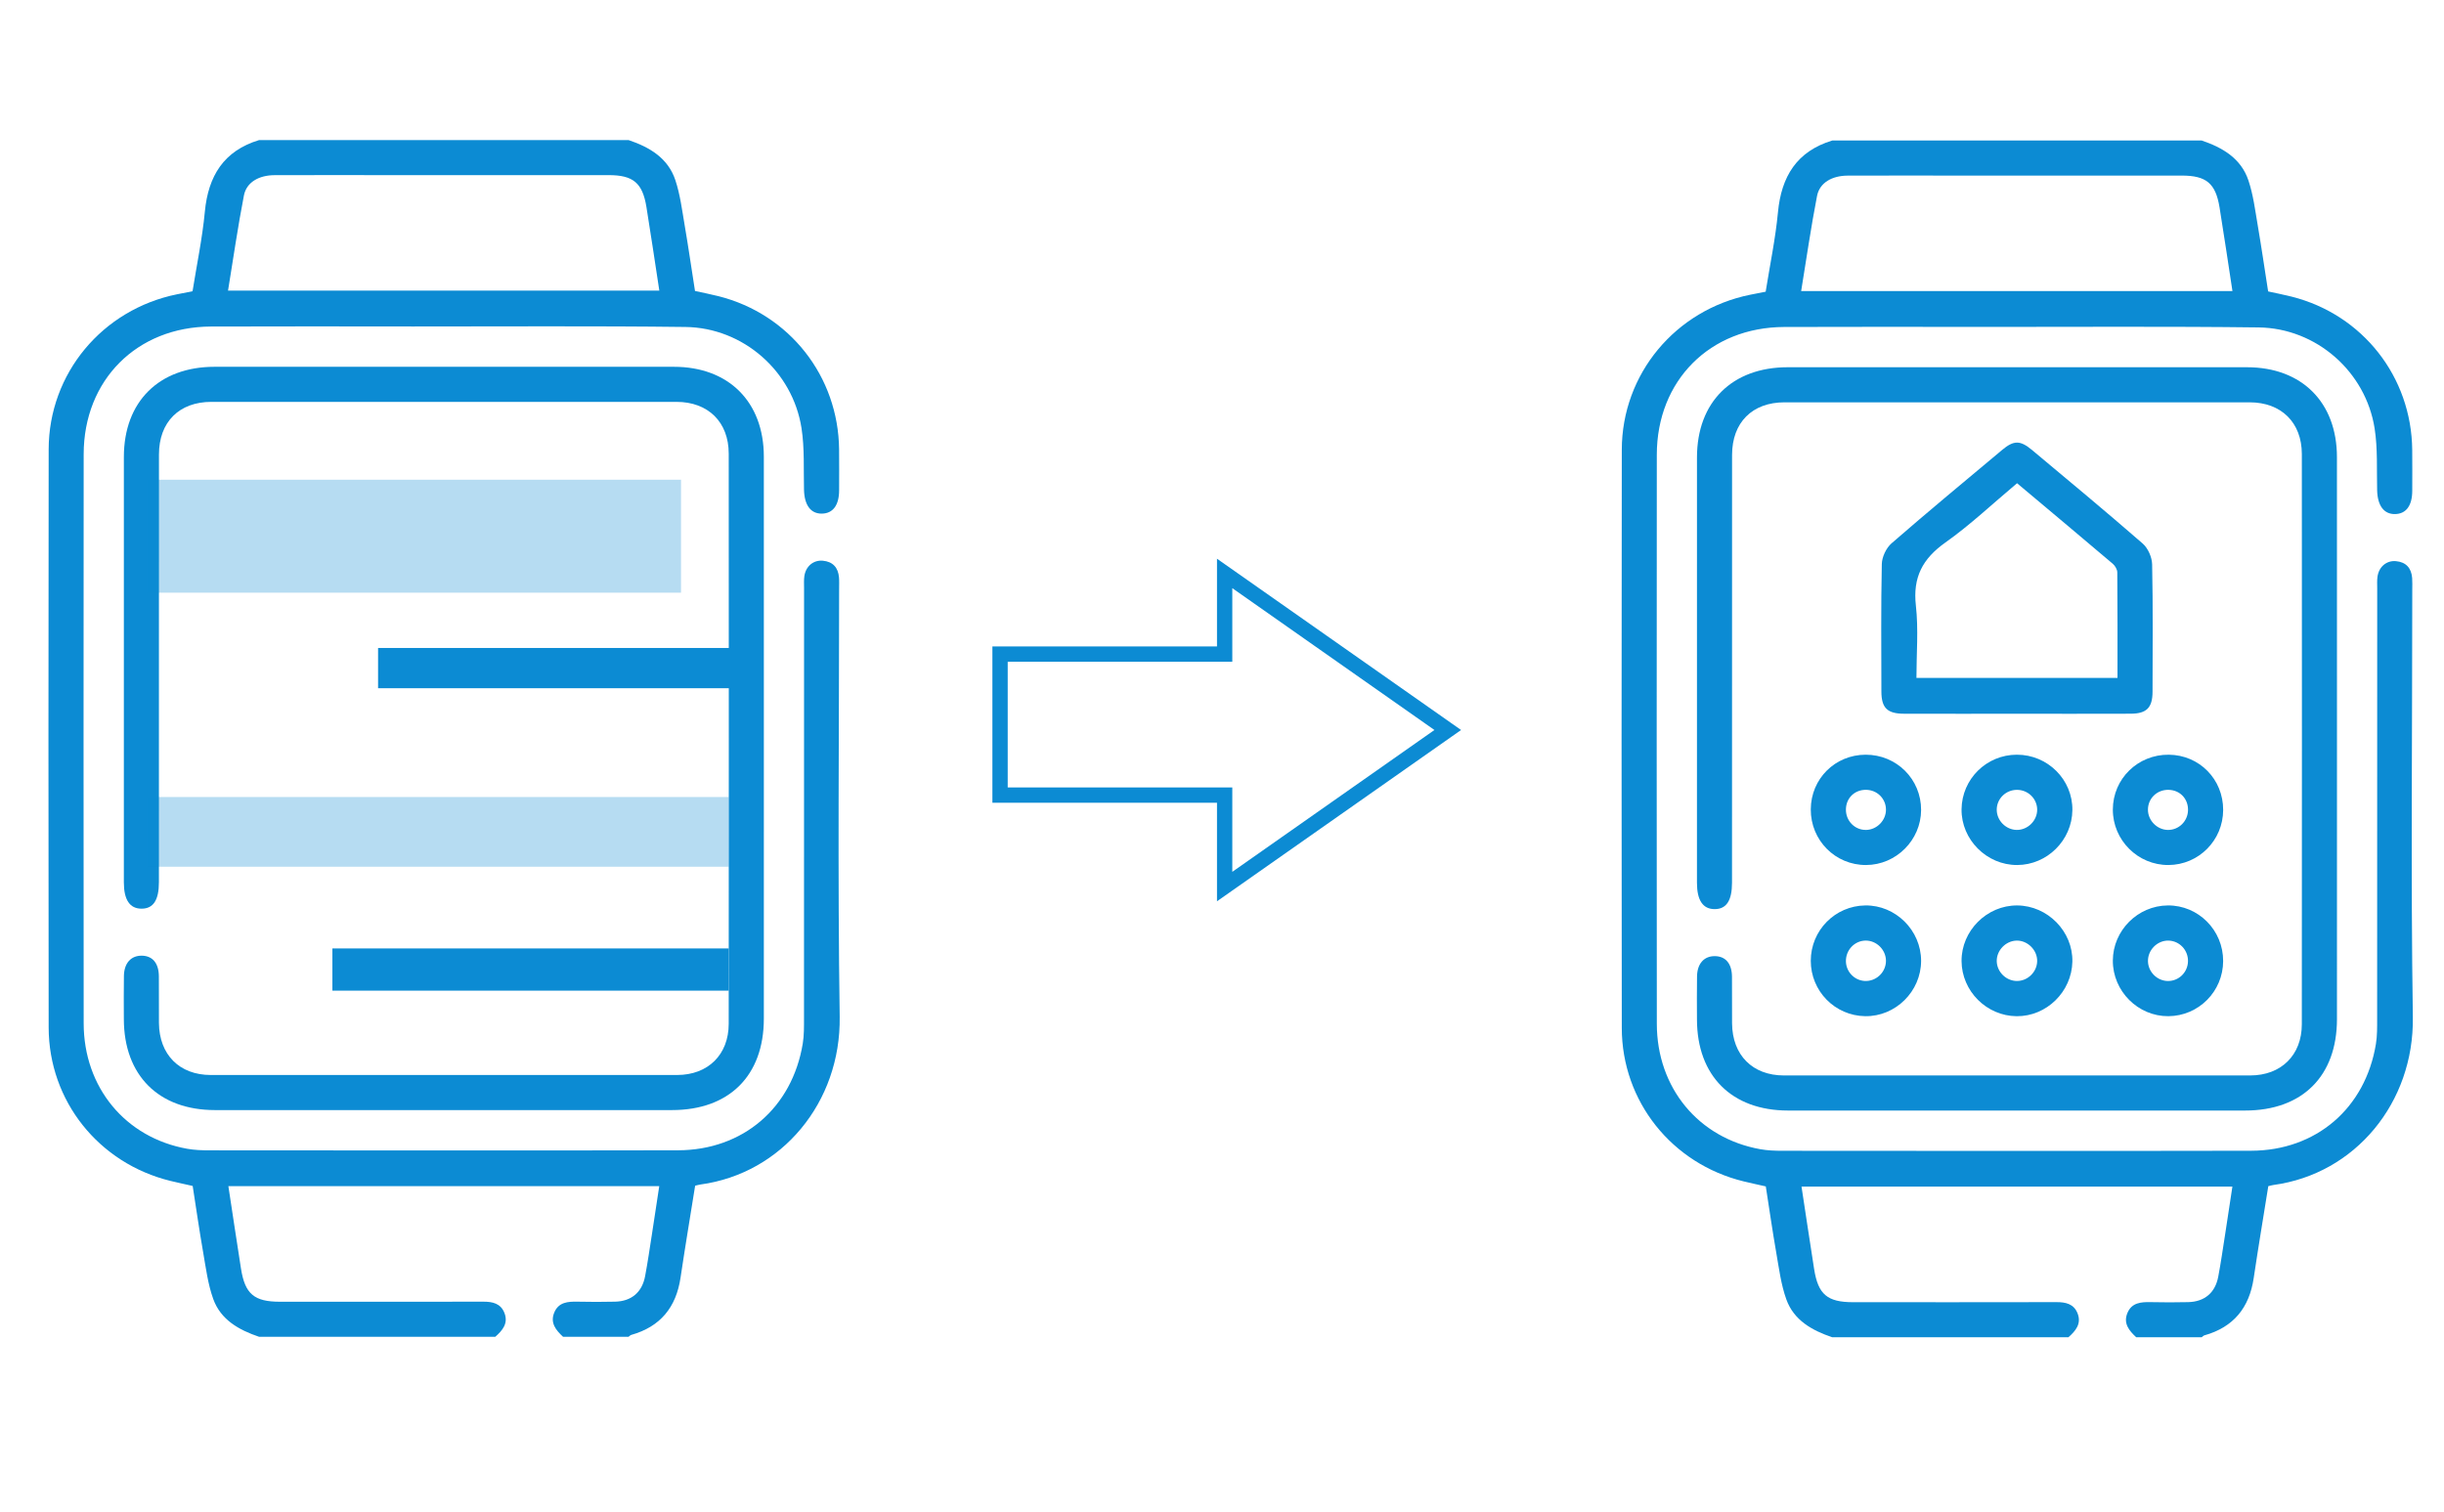 <?xml version="1.0" encoding="utf-8"?>
<!-- Generator: Adobe Illustrator 16.0.0, SVG Export Plug-In . SVG Version: 6.00 Build 0)  -->
<!DOCTYPE svg PUBLIC "-//W3C//DTD SVG 1.1//EN" "http://www.w3.org/Graphics/SVG/1.1/DTD/svg11.dtd">
<svg version="1.1" id="Layer_1" xmlns="http://www.w3.org/2000/svg" xmlns:xlink="http://www.w3.org/1999/xlink" x="0px" y="0px"
	 width="1277px" height="790px" viewBox="0 0 1277 790" enable-background="new 0 0 1277 790" xml:space="preserve">
<g id="Layer_4">
	<g>
		<path fill="#0C8BD3" d="M135.405,698.65c-10.515-3.56-20.059-8.852-23.991-19.777c-2.785-7.737-3.825-16.147-5.257-24.323
			c-1.994-11.4-3.625-22.864-5.481-34.74c-3.864-0.877-7.776-1.7-11.658-2.652c-37.415-9.169-63.537-41.781-63.59-80.169
			c-0.141-100.714-0.146-201.429,0.003-302.141c0.058-39.681,28.05-73.155,67.132-81.058c2.571-0.521,5.15-1.012,8.046-1.579
			c2.206-13.896,5.108-27.649,6.423-41.552c1.769-18.694,9.855-31.829,28.374-37.459c64.338,0,128.674,0,193.012,0
			c10.974,3.693,20.61,9.373,24.455,20.924c2.479,7.446,3.471,15.417,4.803,23.209c1.953,11.412,3.615,22.873,5.469,34.736
			c4.102,0.904,8.235,1.7,12.311,2.73c37.077,9.375,62.62,41.889,62.977,80.146c0.066,7.124,0.041,14.248,0.012,21.374
			c-0.028,7.724-3.224,12.008-8.962,12.109c-5.889,0.103-9.184-4.434-9.383-12.448c-0.264-10.762,0.342-21.687-1.303-32.248
			c-4.636-29.73-30.484-52.475-60.658-52.848c-47.421-0.585-94.854-0.234-142.281-0.259c-35.215-0.018-70.429-0.117-105.645,0.029
			c-38.712,0.161-66.457,27.979-66.489,66.748c-0.08,99.13-0.079,198.263,0.002,297.394c0.028,33.52,21.793,59.793,54.07,65.576
			c3.779,0.677,7.695,0.82,11.547,0.821c81.626,0.046,163.252,0.15,244.876-0.02c34.051-0.071,59.733-22.247,65.234-55.79
			c0.719-4.382,0.644-8.922,0.645-13.39c0.036-74.906,0.026-149.815,0.031-224.723c0-2.034-0.134-4.096,0.143-6.098
			c0.719-5.191,4.723-8.583,9.678-8.126c5.216,0.48,8.011,3.575,8.434,8.742c0.165,2.022,0.063,4.068,0.063,6.104
			c0,74.501-0.796,149.013,0.299,223.499c0.658,44.623-30.116,81.902-72.828,87.674c-0.788,0.107-1.556,0.354-2.699,0.617
			c-2.557,16.021-5.247,32.032-7.635,48.086c-2.3,15.471-10.539,25.604-25.727,29.881c-0.532,0.15-0.964,0.66-1.442,1.002
			c-11.402,0-22.803,0-34.204,0c-3.683-3.425-6.851-7.185-4.636-12.615c2.251-5.519,7.152-5.861,12.278-5.745
			c6.51,0.147,13.026,0.153,19.535-0.004c8.542-0.208,14.107-4.897,15.687-13.32c1.349-7.189,2.398-14.438,3.528-21.667
			c1.303-8.356,2.547-16.723,3.866-25.398c-75.351,0-149.942,0-225.142,0c2.235,14.649,4.356,28.884,6.59,43.102
			c2.088,13.282,6.898,17.321,20.395,17.323c35.409,0.007,70.816,0.038,106.227-0.038c4.845-0.011,9.054,0.919,11.007,5.82
			c2.183,5.475-0.968,9.195-4.764,12.544C217.659,698.65,176.532,698.65,135.405,698.65z M119.149,151.887
			c75.668,0,150.224,0,225.349,0c-2.286-14.905-4.395-29.348-6.744-43.752c-2.056-12.603-6.948-16.609-19.743-16.611
			c-39.469-0.009-78.939-0.002-118.407-0.002c-18.718,0-37.436-0.041-56.154,0.021c-8.144,0.025-14.65,3.701-15.991,10.569
			C124.278,118.422,121.931,134.895,119.149,151.887z"/>
		<path fill="#0C8BD3" d="M399.117,386.43c0,48.652,0.014,97.303-0.005,145.954c-0.012,29.803-18.089,47.771-48.016,47.771
			c-79.592,0.006-159.187,0.006-238.779,0c-29.421-0.004-47.565-18.137-47.607-47.564c-0.01-7.532-0.102-15.065,0.036-22.595
			c0.119-6.661,3.701-10.577,9.288-10.534c5.63,0.046,8.904,3.854,8.975,10.716c0.084,8.142-0.031,16.285,0.037,24.428
			c0.14,16.567,10.67,27.205,27.097,27.213c81.222,0.033,162.446,0.034,243.664-0.003c16.122-0.006,26.934-10.6,26.946-26.735
			c0.075-99.34,0.066-198.679,0.007-298.018c-0.008-16.479-10.76-27.028-27.258-27.035c-81.018-0.026-162.035-0.025-243.053-0.001
			c-16.855,0.006-27.385,10.531-27.396,27.512c-0.046,74.501-0.02,149.005-0.024,223.51c0,9.383-2.914,13.826-9.047,13.845
			c-6.158,0.021-9.272-4.583-9.272-13.774c-0.003-74.096-0.02-148.193,0.007-222.292c0.011-28.93,18.354-47.132,47.406-47.134
			c80.001-0.008,160.002-0.01,240.001,0.001c28.599,0.004,46.957,18.319,46.982,46.948
			C399.144,287.904,399.117,337.165,399.117,386.43z"/>
		<rect x="76.947" y="250.708" opacity="0.3" fill="#0C8BD3" enable-background="new    " width="278.888" height="59.044"/>
		<rect x="197.547" y="338.646" fill="#0C8BD3" width="192.207" height="21.035"/>
		<rect x="76.947" y="416.535" opacity="0.3" fill="#0C8BD3" enable-background="new    " width="303.849" height="36.433"/>
		<rect x="173.678" y="495.679" fill="#0C8BD3" width="207.098" height="22.056"/>
	</g>
	<g>
		<path fill="#0C8BD3" d="M957.367,698.89c-10.514-3.56-20.059-8.85-23.992-19.775c-2.786-7.739-3.826-16.149-5.257-24.325
			c-1.994-11.398-3.626-22.864-5.481-34.74c-3.863-0.876-7.773-1.701-11.655-2.652c-37.415-9.169-63.539-41.78-63.591-80.169
			c-0.143-100.714-0.147-201.429,0.003-302.142c0.056-39.681,28.05-73.155,67.131-81.059c2.571-0.52,5.151-1.011,8.045-1.579
			c2.209-13.896,5.108-27.649,6.424-41.552c1.77-18.694,9.856-31.828,28.374-37.459c64.339,0,128.675,0,193.012,0
			c10.975,3.693,20.609,9.373,24.457,20.924c2.479,7.446,3.471,15.417,4.802,23.209c1.954,11.412,3.617,22.873,5.468,34.736
			c4.103,0.903,8.237,1.7,12.313,2.73c37.076,9.375,62.621,41.888,62.977,80.145c0.066,7.125,0.04,14.249,0.013,21.375
			c-0.028,7.723-3.223,12.008-8.963,12.108c-5.889,0.103-9.184-4.434-9.383-12.448c-0.263-10.763,0.343-21.687-1.303-32.248
			c-4.634-29.73-30.481-52.476-60.656-52.849c-47.421-0.585-94.854-0.233-142.282-0.259c-35.215-0.017-70.431-0.116-105.644,0.03
			c-38.713,0.161-66.456,27.979-66.492,66.747c-0.079,99.131-0.078,198.265,0.007,297.395c0.025,33.521,21.793,59.794,54.07,65.576
			c3.778,0.677,7.694,0.821,11.545,0.821c81.629,0.047,163.252,0.15,244.877-0.02c34.051-0.072,59.732-22.247,65.235-55.79
			c0.718-4.383,0.643-8.923,0.646-13.39c0.036-74.906,0.025-149.815,0.031-224.722c0-2.034-0.135-4.097,0.142-6.098
			c0.719-5.192,4.724-8.583,9.677-8.127c5.217,0.481,8.011,3.575,8.436,8.742c0.164,2.022,0.065,4.069,0.065,6.104
			c0,74.5-0.799,149.015,0.298,223.5c0.655,44.622-30.116,81.9-72.831,87.675c-0.787,0.105-1.556,0.352-2.696,0.614
			c-2.556,16.022-5.248,32.032-7.635,48.089c-2.301,15.469-10.542,25.601-25.729,29.88c-0.532,0.149-0.962,0.659-1.441,1.001
			c-11.399,0-22.804,0-34.205,0c-3.683-3.426-6.85-7.184-4.633-12.613c2.25-5.52,7.15-5.862,12.276-5.747
			c6.511,0.147,13.026,0.155,19.535-0.002c8.543-0.209,14.107-4.9,15.687-13.322c1.35-7.19,2.399-14.438,3.528-21.665
			c1.303-8.357,2.547-16.726,3.867-25.401c-75.35,0-149.942,0-225.145,0c2.235,14.65,4.355,28.884,6.591,43.104
			c2.088,13.282,6.896,17.32,20.396,17.323c35.408,0.007,70.815,0.039,106.227-0.037c4.843-0.013,9.052,0.918,11.008,5.817
			c2.181,5.477-0.969,9.196-4.766,12.546C1039.622,698.89,998.494,698.89,957.367,698.89z M941.111,152.126
			c75.668,0,150.223,0,225.351,0c-2.285-14.905-4.395-29.348-6.744-43.752c-2.057-12.603-6.948-16.609-19.743-16.611
			c-39.471-0.009-78.939-0.002-118.409-0.002c-18.717,0-37.435-0.041-56.152,0.021c-8.144,0.026-14.65,3.701-15.991,10.569
			C946.239,118.662,943.892,135.135,941.111,152.126z"/>
		<path fill="#0C8BD3" d="M1221.079,386.669c0,48.65,0.013,97.303-0.005,145.954c-0.015,29.803-18.09,47.771-48.017,47.771
			c-79.594,0.005-159.188,0.005-238.779,0c-29.421-0.005-47.565-18.14-47.607-47.565c-0.01-7.533-0.101-15.065,0.034-22.595
			c0.12-6.662,3.702-10.577,9.287-10.534c5.631,0.044,8.904,3.854,8.977,10.715c0.082,8.144-0.029,16.285,0.039,24.429
			c0.137,16.567,10.667,27.204,27.097,27.213c81.222,0.033,162.445,0.033,243.664-0.003c16.123-0.006,26.934-10.601,26.945-26.734
			c0.074-99.34,0.066-198.681,0.008-298.02c-0.01-16.479-10.762-27.028-27.258-27.035c-81.017-0.026-162.035-0.025-243.056-0.001
			c-16.854,0.006-27.385,10.531-27.395,27.512c-0.046,74.501-0.023,149.005-0.025,223.508c0,9.384-2.915,13.827-9.047,13.846
			c-6.157,0.02-9.271-4.584-9.271-13.774c-0.005-74.097-0.021-148.193,0.007-222.291c0.01-28.93,18.354-47.132,47.406-47.135
			c80.001-0.007,160.001-0.01,240.001,0.001c28.6,0.003,46.957,18.319,46.98,46.947
			C1221.106,288.144,1221.079,337.406,1221.079,386.669z"/>
		<path fill="#0C8BD3" d="M1053.465,373.028c-19.54,0.001-39.081,0.04-58.621-0.018c-8.771-0.026-11.797-3.041-11.813-11.667
			c-0.035-22.188-0.247-44.378,0.222-66.555c0.079-3.703,2.294-8.404,5.095-10.84c19.034-16.557,38.473-32.659,57.829-48.848
			c6.043-5.051,9.416-5.054,15.577,0.095c19.358,16.186,38.786,32.297,57.811,48.874c2.78,2.423,4.863,7.189,4.939,10.919
			c0.454,22.177,0.253,44.368,0.208,66.554c-0.017,8.301-3.086,11.429-11.404,11.459
			C1093.361,373.074,1073.413,373.026,1053.465,373.028z M1053.919,252.546c-12.696,10.638-24.406,21.755-37.449,30.988
			c-11.949,8.461-17.08,18.21-15.414,32.987c1.396,12.39,0.287,25.062,0.287,37.78c35.307,0,69.936,0,105.055,0
			c0-18.659,0.057-36.918-0.105-55.18c-0.015-1.522-1.153-3.453-2.37-4.487C1087.502,280.691,1070.977,266.868,1053.919,252.546z"/>
		<path fill="#0C8BD3" d="M946.139,423.008c0.065-15.969,12.658-28.536,28.643-28.58c16.191-0.043,29.082,12.82,29,28.938
			c-0.084,15.716-13.036,28.651-28.758,28.715C958.949,452.146,946.073,439.187,946.139,423.008z M974.986,412.78
			c-5.934-0.039-10.38,4.277-10.485,10.181c-0.108,6.067,4.675,10.919,10.621,10.776c5.609-0.132,10.343-5.009,10.308-10.617
			C985.395,417.374,980.792,412.817,974.986,412.78z"/>
		<path fill="#0C8BD3" d="M1054.018,473.206c15.904,0.11,29.153,13.631,28.804,29.395c-0.351,15.75-13.492,28.615-29.102,28.494
			c-15.712-0.126-28.686-13.098-28.8-28.791C1024.805,486.443,1038.152,473.098,1054.018,473.206z M1053.823,512.683
			c5.663,0.025,10.492-4.682,10.606-10.338c0.119-5.814-5.012-10.921-10.814-10.761c-5.61,0.156-10.364,5.079-10.308,10.668
			C1043.366,507.896,1048.168,512.658,1053.823,512.683z"/>
		<path fill="#0C8BD3" d="M1161.611,423.29c-0.045,15.886-12.747,28.689-28.567,28.79c-15.98,0.104-29.112-12.99-29.076-28.994
			c0.033-16.073,13.056-28.82,29.272-28.657C1149.19,394.593,1161.652,407.267,1161.611,423.29z M1132.7,433.742
			c5.701,0.083,10.407-4.498,10.549-10.267c0.143-5.938-4.097-10.469-9.985-10.678c-6.111-0.214-10.97,4.401-10.956,10.411
			C1122.324,428.817,1127.101,433.661,1132.7,433.742z"/>
		<path fill="#0C8BD3" d="M1161.604,502.294c-0.057,15.848-12.794,28.668-28.605,28.79c-15.885,0.123-29.1-13.114-29.03-29.08
			c0.069-15.705,12.995-28.677,28.71-28.803C1148.656,473.073,1161.662,486.156,1161.604,502.294z M1132.889,512.697
			c5.705-0.029,10.311-4.687,10.35-10.463c0.039-5.768-4.49-10.511-10.173-10.652c-5.842-0.144-10.862,4.896-10.743,10.781
			C1122.441,508.043,1127.23,512.727,1132.889,512.697z"/>
		<path fill="#0C8BD3" d="M946.139,502.127c0.017-15.865,12.668-28.715,28.479-28.924c15.855-0.208,29.167,13.017,29.163,28.969
			c-0.009,15.945-13.346,29.148-29.206,28.911C958.756,530.844,946.124,517.982,946.139,502.127z M985.422,501.999
			c-0.086-5.646-4.895-10.418-10.509-10.428c-5.882-0.012-10.622,5.011-10.408,11.031c0.201,5.732,5.022,10.269,10.705,10.078
			C980.912,512.493,985.508,507.687,985.422,501.999z"/>
		<path fill="#0C8BD3" d="M1053.946,452.08c-15.909,0.038-29.205-13.299-29.028-29.123c0.18-15.823,13.005-28.499,28.874-28.533
			c16.142-0.031,29.229,13.034,29.036,28.989C1082.639,439.14,1069.642,452.044,1053.946,452.08z M1053.789,412.796
			c-5.78,0.039-10.457,4.646-10.486,10.329c-0.029,5.634,4.689,10.476,10.341,10.604c5.864,0.133,10.918-4.912,10.786-10.762
			C1064.301,417.275,1059.572,412.759,1053.789,412.796z"/>
	</g>
</g>
<g id="Layer_3">
	<polygon fill="none" stroke="#0C8BD3" stroke-width="8" stroke-miterlimit="10" points="639.883,341.831 522.535,341.831 
		522.535,415.527 639.883,415.527 639.883,463.338 698.172,422.426 756.457,381.514 698.172,340.602 639.883,299.689 	"/>
</g>
</svg>
